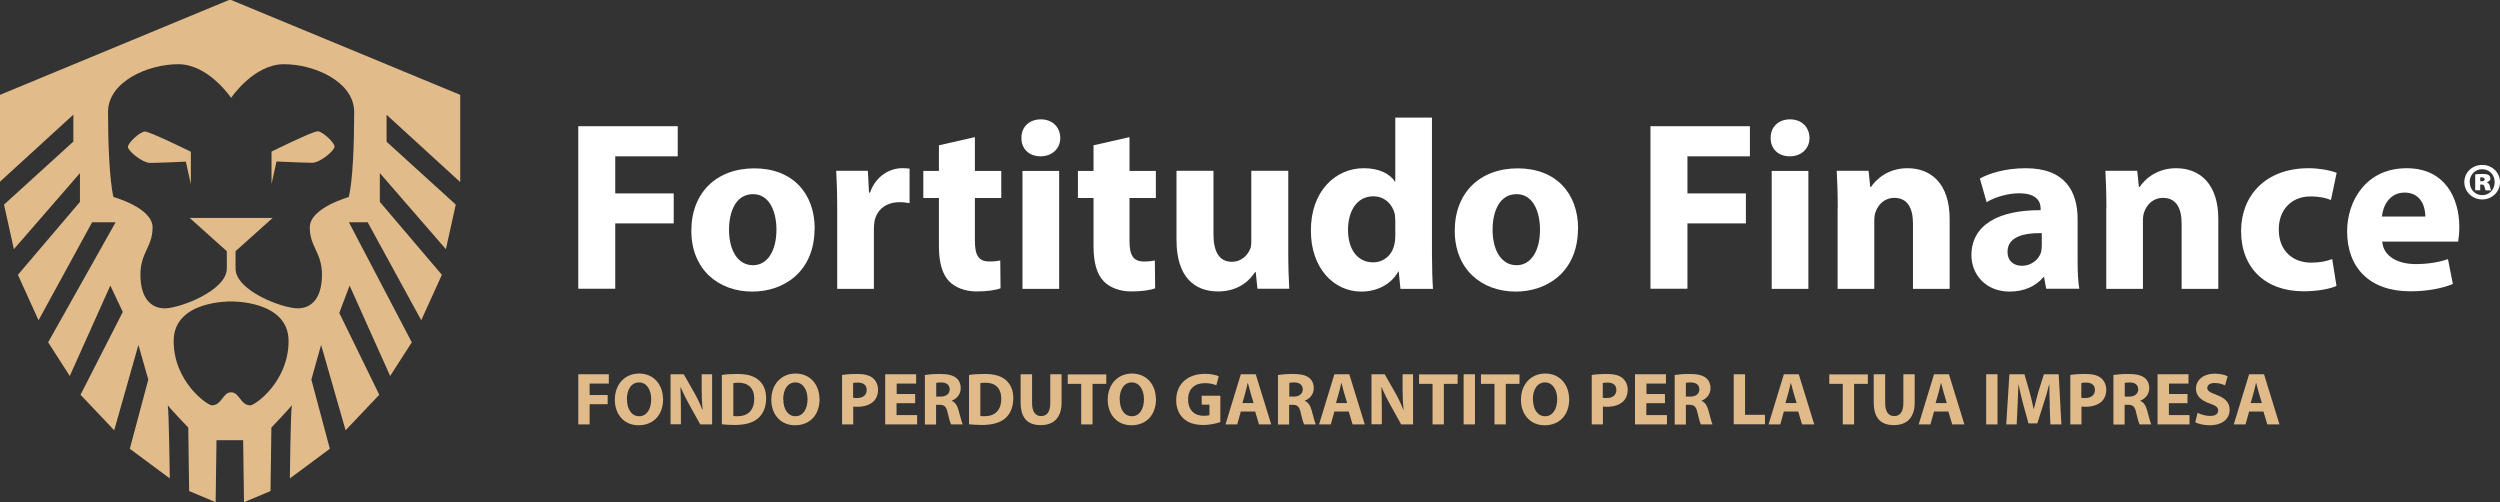 <?xml version="1.0" encoding="UTF-8"?>
<svg id="Livello_2" data-name="Livello 2" xmlns="http://www.w3.org/2000/svg" viewBox="0 0 174.48 35.06">
  <rect x="0" y="0" width="174.48" height="35.06" fill="#333333" stroke="none"/>
  <defs>
    <style>
      .cls-1 {
        fill: #e2bb8a;
      }

      .cls-2 {
        fill: #fff;
      }

      .cls-3 {
        fill: #e1ba8a;
      }
    </style>
  </defs>
  <g id="Livello_1-2" data-name="Livello 1">
    <g>
      <g>
        <path class="cls-1" d="M32.12,12.68v-6.06L16.13,0h-.15L0,6.62v6.06l5.12-4.68v1.88L.28,14.28l.69,3.11,4.61-5.31v2.01l-4.33,5.09,1.44,3.17,3.74-6.84h1.64l-4.71,8.38,1.51,2.35,2.83-6.31.87,1.84-2.95,5.78,2.35,2.48,1.69-5.96.69,2.42-1.29,4.83,2.79,2.07s-.06-4.67-.14-5.11c.15.23,1.43,1.56,1.43,1.56l.06,4.43,1.85.78.06-4.33h1.86l.06,4.33,1.85-.78.06-4.43s1.28-1.34,1.43-1.56c-.09.44-.14,5.11-.14,5.11l2.79-2.07-1.29-4.83.68-2.42,1.71,5.96,2.35-2.48-2.79-5.71.72-1.91,2.83,6.31,1.51-2.35-4.39-8.38h1.31l3.74,6.84,1.44-3.17-4.33-5.09v-2.01l4.61,5.31.69-3.11-4.83-4.39v-1.88l5.12,4.68ZM17.47,28.29c-.69,0-.75-.91-1.34-.91s-.65.91-1.34.91c-.31,0-2.67-1.63-2.67-4.49s4.01-2.76,4.01-2.76c0,0,4.01-.09,4.01,2.76s-2.35,4.49-2.67,4.49ZM24.35,13.75s-2.73.75-2.73,2.12.85,1.74.85,3.3-.66,2.35-1.7,2.35-4.33-1.22-4.33-2.78v-1.21l2.59-2.32h-5.79l2.59,2.32v1.21c0,1.55-3.3,2.78-4.33,2.78s-1.7-.8-1.7-2.35.85-1.93.85-3.3-2.73-2.12-2.73-2.12c-.28-1.13-.38-3.81-.38-5.93s2.78-3.34,4.9-3.34,3.69,2.35,3.69,2.35c0,0,1.57-2.35,3.69-2.35s4.9,1.22,4.9,3.34-.09,4.8-.38,5.93Z"/>
        <path class="cls-1" d="M22.15,9.17c-.35,0-3.2,1.41-3.2,1.41v2.26l.35-1.57s1.91.09,2.48.09,1.57-.85,1.57-1.13-.85-1.07-1.19-1.07Z"/>
        <path class="cls-1" d="M8.92,10.24c0,.28,1,1.13,1.57,1.13s2.48-.09,2.48-.09l.35,1.57v-2.26s-2.86-1.41-3.2-1.41-1.19.78-1.19,1.07Z"/>
      </g>
      <g>
        <g>
          <path class="cls-2" d="M40.36,8.81h6.94v2.1h-4.36v2.59h4.08v2.09h-4.08v4.56h-2.58v-11.35Z"/>
          <path class="cls-2" d="M56.85,15.95c0,3.01-2.14,4.4-4.34,4.4-2.41,0-4.26-1.58-4.26-4.24s1.75-4.36,4.4-4.36,4.21,1.73,4.21,4.21ZM50.88,16.03c0,1.41.59,2.48,1.68,2.48.99,0,1.63-.99,1.63-2.48,0-1.23-.47-2.48-1.63-2.48-1.23,0-1.68,1.26-1.68,2.48Z"/>
          <path class="cls-2" d="M58.43,14.63c0-1.21-.03-2-.07-2.71h2.21l.08,1.52h.07c.42-1.2,1.43-1.7,2.22-1.7.24,0,.35,0,.54.03v2.41c-.19-.03-.4-.07-.69-.07-.94,0-1.58.51-1.75,1.3-.03.17-.05.37-.05.57v4.18h-2.56v-5.52Z"/>
          <path class="cls-2" d="M68.04,9.57v2.36h1.84v1.89h-1.84v2.98c0,.99.24,1.45,1.01,1.45.32,0,.57-.03.76-.07l.02,1.94c-.34.13-.94.22-1.67.22-.83,0-1.52-.29-1.92-.71-.47-.49-.71-1.28-.71-2.44v-3.37h-1.09v-1.89h1.09v-1.79l2.51-.57Z"/>
          <path class="cls-2" d="M74,9.63c0,.71-.54,1.28-1.38,1.28s-1.35-.57-1.33-1.28c-.02-.74.52-1.3,1.35-1.3s1.35.56,1.36,1.3ZM71.36,20.16v-8.23h2.56v8.23h-2.56Z"/>
          <path class="cls-2" d="M78.83,9.57v2.36h1.84v1.89h-1.84v2.98c0,.99.24,1.45,1.01,1.45.32,0,.57-.03.76-.07l.02,1.94c-.34.13-.94.22-1.67.22-.83,0-1.52-.29-1.92-.71-.47-.49-.71-1.28-.71-2.44v-3.37h-1.09v-1.89h1.09v-1.79l2.51-.57Z"/>
          <path class="cls-2" d="M89.91,17.51c0,1.08.03,1.95.07,2.64h-2.22l-.12-1.16h-.05c-.32.51-1.09,1.35-2.58,1.35-1.67,0-2.9-1.04-2.9-3.59v-4.83h2.58v4.43c0,1.2.39,1.92,1.28,1.92.71,0,1.11-.49,1.28-.89.07-.15.08-.35.08-.56v-4.9h2.58v5.59Z"/>
          <path class="cls-2" d="M99.94,8.2v9.5c0,.93.03,1.9.07,2.46h-2.27l-.12-1.21h-.03c-.52.93-1.52,1.4-2.58,1.4-1.95,0-3.52-1.67-3.52-4.23-.02-2.78,1.72-4.38,3.69-4.38,1.01,0,1.8.35,2.17.93h.03v-4.46h2.56ZM97.38,15.41c0-.13-.02-.32-.03-.45-.15-.69-.71-1.26-1.5-1.26-1.16,0-1.77,1.04-1.77,2.34,0,1.4.69,2.27,1.75,2.27.74,0,1.33-.51,1.48-1.23.05-.19.07-.37.07-.59v-1.08Z"/>
          <path class="cls-2" d="M110.13,15.95c0,3.01-2.14,4.4-4.34,4.4-2.41,0-4.26-1.58-4.26-4.24s1.75-4.36,4.4-4.36,4.21,1.73,4.21,4.21ZM104.17,16.03c0,1.41.59,2.48,1.68,2.48.99,0,1.63-.99,1.63-2.48,0-1.23-.47-2.48-1.63-2.48-1.23,0-1.68,1.26-1.68,2.48Z"/>
          <path class="cls-2" d="M115.19,8.81h6.94v2.1h-4.36v2.59h4.08v2.09h-4.08v4.56h-2.58v-11.35Z"/>
          <path class="cls-2" d="M126.29,9.63c0,.71-.54,1.28-1.38,1.28s-1.35-.57-1.33-1.28c-.02-.74.52-1.3,1.35-1.3s1.35.56,1.36,1.3ZM123.65,20.16v-8.23h2.56v8.23h-2.56Z"/>
          <path class="cls-2" d="M128.26,14.55c0-1.03-.03-1.9-.07-2.63h2.22l.12,1.13h.05c.34-.52,1.18-1.31,2.54-1.31,1.68,0,2.95,1.11,2.95,3.54v4.88h-2.56v-4.56c0-1.06-.37-1.79-1.3-1.79-.71,0-1.13.49-1.3.96-.07.15-.1.4-.1.64v4.75h-2.56v-5.61Z"/>
          <path class="cls-2" d="M142.81,20.16l-.15-.82h-.05c-.54.66-1.38,1.01-2.36,1.01-1.67,0-2.66-1.21-2.66-2.53,0-2.14,1.92-3.17,4.83-3.15v-.12c0-.44-.24-1.06-1.5-1.06-.84,0-1.73.29-2.27.62l-.47-1.65c.57-.32,1.7-.72,3.2-.72,2.75,0,3.62,1.62,3.62,3.55v2.86c0,.79.03,1.55.12,2h-2.31ZM142.5,16.27c-1.35-.02-2.39.3-2.39,1.3,0,.66.44.98,1.01.98.64,0,1.16-.42,1.33-.94.03-.14.05-.29.05-.44v-.89Z"/>
          <path class="cls-2" d="M147.01,14.55c0-1.03-.03-1.9-.07-2.63h2.22l.12,1.13h.05c.34-.52,1.18-1.31,2.54-1.31,1.68,0,2.95,1.11,2.95,3.54v4.88h-2.56v-4.56c0-1.06-.37-1.79-1.3-1.79-.71,0-1.13.49-1.3.96-.07.15-.1.4-.1.64v4.75h-2.56v-5.61Z"/>
          <path class="cls-2" d="M163.06,19.96c-.45.2-1.31.37-2.29.37-2.66,0-4.36-1.62-4.36-4.21,0-2.41,1.65-4.38,4.72-4.38.67,0,1.41.12,1.95.32l-.4,1.9c-.3-.13-.76-.25-1.43-.25-1.35,0-2.22.96-2.21,2.31,0,1.52,1.01,2.31,2.26,2.31.61,0,1.08-.1,1.47-.25l.3,1.89Z"/>
          <path class="cls-2" d="M166.26,16.86c.08,1.06,1.13,1.57,2.32,1.57.88,0,1.58-.12,2.27-.34l.34,1.73c-.84.34-1.87.51-2.98.51-2.8,0-4.4-1.62-4.4-4.19,0-2.09,1.3-4.4,4.16-4.4,2.66,0,3.67,2.07,3.67,4.11,0,.44-.05.82-.08,1.01h-5.3ZM169.27,15.11c0-.62-.27-1.67-1.45-1.67-1.08,0-1.52.98-1.58,1.67h3.03Z"/>
        </g>
        <g>
          <path class="cls-3" d="M40.35,26.12h2.14v.65h-1.34v.8h1.26v.64h-1.26v1.41h-.79v-3.5Z"/>
          <path class="cls-3" d="M46.28,27.84c0,1.15-.7,1.84-1.72,1.84s-1.65-.78-1.65-1.78c0-1.05.67-1.83,1.7-1.83s1.66.8,1.66,1.77ZM43.76,27.88c0,.68.32,1.17.85,1.17s.84-.51.84-1.19c0-.63-.3-1.17-.85-1.17s-.85.51-.85,1.19Z"/>
          <path class="cls-3" d="M46.8,29.62v-3.5h.92l.73,1.28c.21.37.42.8.57,1.2h.02c-.05-.46-.07-.93-.07-1.46v-1.02h.73v3.5h-.83l-.75-1.35c-.21-.37-.44-.83-.61-1.24h-.02c.02.47.03.96.03,1.53v1.05h-.73Z"/>
          <path class="cls-3" d="M50.38,26.17c.29-.05.67-.07,1.07-.07.66,0,1.1.12,1.43.37.36.27.59.7.59,1.32,0,.67-.24,1.13-.58,1.42-.37.31-.93.45-1.61.45-.41,0-.7-.03-.9-.05v-3.44ZM51.18,29.03c.07.02.18.02.28.02.72,0,1.18-.39,1.18-1.23,0-.73-.42-1.11-1.1-1.11-.18,0-.29.02-.36.03v2.29Z"/>
          <path class="cls-3" d="M57.2,27.84c0,1.15-.7,1.84-1.72,1.84s-1.65-.78-1.65-1.78c0-1.05.67-1.83,1.7-1.83s1.66.8,1.66,1.77ZM54.67,27.88c0,.68.32,1.17.85,1.17s.84-.51.84-1.19c0-.63-.3-1.17-.85-1.17s-.85.51-.85,1.19Z"/>
          <path class="cls-3" d="M58.77,26.17c.24-.04.59-.07,1.07-.07s.84.09,1.07.28c.22.18.37.47.37.81s-.11.63-.32.83c-.27.25-.67.37-1.14.37-.1,0-.2,0-.27-.02v1.25h-.78v-3.45ZM59.55,27.76c.07.02.15.02.26.02.42,0,.68-.21.68-.57,0-.32-.22-.51-.62-.51-.16,0-.27.02-.33.03v1.03Z"/>
          <path class="cls-3" d="M63.86,28.14h-1.29v.83h1.44v.65h-2.23v-3.5h2.16v.65h-1.36v.73h1.29v.64Z"/>
          <path class="cls-3" d="M64.55,26.17c.25-.04.63-.07,1.05-.07.52,0,.88.08,1.13.27.21.17.32.41.32.73,0,.45-.32.75-.62.86v.02c.24.1.38.33.47.65.11.39.22.85.29.99h-.81c-.06-.1-.14-.38-.24-.81-.09-.44-.24-.56-.57-.56h-.24v1.38h-.78v-3.45ZM65.34,27.68h.31c.39,0,.63-.2.63-.5,0-.32-.22-.48-.58-.49-.19,0-.3.02-.36.03v.97Z"/>
          <path class="cls-3" d="M67.63,26.17c.29-.05.67-.07,1.07-.07.66,0,1.1.12,1.43.37.36.27.59.7.59,1.32,0,.67-.24,1.13-.58,1.42-.37.31-.93.45-1.61.45-.41,0-.7-.03-.9-.05v-3.44ZM68.42,29.03c.07.02.18.02.28.02.72,0,1.18-.39,1.18-1.23,0-.73-.42-1.11-1.1-1.11-.18,0-.29.02-.36.03v2.29Z"/>
          <path class="cls-3" d="M72.03,26.12v2.01c0,.6.23.91.63.91s.64-.29.64-.91v-2.01h.79v1.96c0,1.08-.55,1.59-1.46,1.59s-1.4-.49-1.4-1.6v-1.95h.79Z"/>
          <path class="cls-3" d="M75.46,26.79h-.94v-.66h2.69v.66h-.96v2.83h-.79v-2.83Z"/>
          <path class="cls-3" d="M80.68,27.84c0,1.15-.7,1.84-1.72,1.84s-1.65-.78-1.65-1.78c0-1.05.67-1.83,1.7-1.83s1.66.8,1.66,1.77ZM78.15,27.88c0,.68.32,1.17.85,1.17s.84-.51.84-1.19c0-.63-.3-1.17-.85-1.17s-.85.51-.85,1.19Z"/>
          <path class="cls-3" d="M85.17,29.46c-.24.08-.71.2-1.17.2-.64,0-1.1-.16-1.42-.47-.32-.3-.5-.76-.49-1.27,0-1.16.85-1.83,2-1.83.45,0,.8.09.97.17l-.17.63c-.19-.08-.43-.15-.81-.15-.66,0-1.16.37-1.16,1.13s.45,1.15,1.1,1.15c.18,0,.33-.02.39-.05v-.73h-.54v-.62h1.3v1.84Z"/>
          <path class="cls-3" d="M86.6,28.72l-.25.9h-.82l1.07-3.5h1.04l1.08,3.5h-.85l-.27-.9h-1ZM87.49,28.13l-.22-.74c-.06-.21-.12-.47-.18-.67h-.01c-.05.21-.1.47-.16.67l-.21.74h.77Z"/>
          <path class="cls-3" d="M89.19,26.17c.25-.04.63-.07,1.05-.07.52,0,.88.08,1.13.27.21.17.32.41.32.73,0,.45-.32.75-.62.86v.02c.24.1.38.33.47.65.11.39.22.85.29.99h-.81c-.06-.1-.14-.38-.24-.81-.09-.44-.24-.56-.57-.56h-.24v1.38h-.78v-3.45ZM89.98,27.68h.31c.39,0,.63-.2.63-.5,0-.32-.22-.48-.58-.49-.19,0-.3.02-.36.03v.97Z"/>
          <path class="cls-3" d="M93.13,28.72l-.25.9h-.82l1.07-3.5h1.04l1.08,3.5h-.85l-.27-.9h-1ZM94.02,28.13l-.22-.74c-.06-.21-.12-.47-.18-.67h-.01c-.05.21-.1.47-.16.67l-.21.74h.77Z"/>
          <path class="cls-3" d="M95.72,29.62v-3.5h.92l.73,1.28c.21.37.42.8.57,1.2h.02c-.05-.46-.07-.93-.07-1.46v-1.02h.73v3.5h-.83l-.75-1.35c-.21-.37-.44-.83-.61-1.24h-.02c.02.47.03.96.03,1.53v1.05h-.73Z"/>
          <path class="cls-3" d="M99.98,26.79h-.94v-.66h2.69v.66h-.96v2.83h-.79v-2.83Z"/>
          <path class="cls-3" d="M102.94,26.12v3.5h-.79v-3.5h.79Z"/>
          <path class="cls-3" d="M104.3,26.79h-.94v-.66h2.69v.66h-.96v2.83h-.79v-2.83Z"/>
          <path class="cls-3" d="M109.52,27.84c0,1.15-.7,1.84-1.72,1.84s-1.65-.78-1.65-1.78c0-1.05.67-1.83,1.7-1.83s1.66.8,1.66,1.77ZM106.99,27.88c0,.68.32,1.17.85,1.17s.84-.51.84-1.19c0-.63-.3-1.17-.85-1.17s-.85.51-.85,1.19Z"/>
          <path class="cls-3" d="M111.09,26.17c.24-.04.59-.07,1.07-.07s.84.09,1.07.28c.22.18.37.47.37.81s-.11.63-.32.83c-.27.25-.67.37-1.14.37-.1,0-.2,0-.27-.02v1.25h-.78v-3.45ZM111.87,27.76c.07.02.15.02.26.02.42,0,.68-.21.68-.57,0-.32-.22-.51-.62-.51-.16,0-.27.02-.33.03v1.03Z"/>
          <path class="cls-3" d="M116.19,28.14h-1.29v.83h1.44v.65h-2.23v-3.5h2.16v.65h-1.36v.73h1.29v.64Z"/>
          <path class="cls-3" d="M116.88,26.17c.25-.04.63-.07,1.05-.07.52,0,.88.08,1.13.27.21.17.32.41.32.73,0,.45-.32.75-.62.86v.02c.24.1.38.33.47.65.11.39.22.85.29.99h-.81c-.06-.1-.14-.38-.24-.81-.09-.44-.24-.56-.57-.56h-.24v1.38h-.78v-3.45ZM117.66,27.68h.31c.39,0,.63-.2.63-.5,0-.32-.22-.48-.58-.49-.19,0-.3.02-.36.03v.97Z"/>
          <path class="cls-3" d="M121,26.12h.79v2.83h1.39v.66h-2.18v-3.5Z"/>
          <path class="cls-3" d="M124.5,28.72l-.25.9h-.82l1.07-3.5h1.04l1.08,3.5h-.85l-.27-.9h-1ZM125.39,28.13l-.22-.74c-.06-.21-.12-.47-.18-.67h-.01c-.05.21-.1.47-.16.67l-.21.74h.77Z"/>
          <path class="cls-3" d="M128.61,26.79h-.94v-.66h2.69v.66h-.96v2.83h-.79v-2.83Z"/>
          <path class="cls-3" d="M131.57,26.12v2.01c0,.6.23.91.63.91s.64-.29.64-.91v-2.01h.79v1.96c0,1.08-.55,1.59-1.46,1.59s-1.4-.49-1.4-1.6v-1.95h.79Z"/>
          <path class="cls-3" d="M134.98,28.72l-.25.9h-.82l1.07-3.5h1.04l1.08,3.5h-.85l-.27-.9h-1ZM135.87,28.13l-.22-.74c-.06-.21-.12-.47-.18-.67h-.01c-.05.21-.1.47-.16.67l-.21.74h.77Z"/>
          <path class="cls-3" d="M139.41,26.12v3.5h-.79v-3.5h.79Z"/>
          <path class="cls-3" d="M143.06,28.28c-.02-.42-.03-.93-.03-1.44h-.02c-.11.45-.25.94-.39,1.35l-.43,1.36h-.62l-.37-1.35c-.11-.41-.23-.91-.32-1.36h-.01c-.02.47-.04,1.01-.06,1.45l-.06,1.33h-.73l.22-3.5h1.05l.34,1.17c.11.41.22.84.3,1.25h.02c.1-.4.22-.87.33-1.26l.37-1.16h1.03l.19,3.5h-.77l-.05-1.34Z"/>
          <path class="cls-3" d="M144.49,26.17c.24-.04.59-.07,1.07-.07s.84.09,1.07.28c.22.18.37.47.37.81s-.11.63-.32.83c-.27.25-.67.37-1.14.37-.1,0-.2,0-.27-.02v1.25h-.78v-3.45ZM145.27,27.76c.07.02.15.02.26.02.42,0,.68-.21.68-.57,0-.32-.22-.51-.62-.51-.16,0-.27.02-.33.03v1.03Z"/>
          <path class="cls-3" d="M147.5,26.17c.25-.04.63-.07,1.05-.07.52,0,.88.08,1.13.27.21.17.32.41.32.73,0,.45-.32.75-.62.86v.02c.24.1.38.33.47.65.11.39.22.85.29.99h-.81c-.06-.1-.14-.38-.24-.81-.09-.44-.24-.56-.57-.56h-.24v1.38h-.78v-3.45ZM148.29,27.68h.31c.39,0,.63-.2.63-.5,0-.32-.22-.48-.58-.49-.19,0-.3.02-.36.03v.97Z"/>
          <path class="cls-3" d="M152.66,28.14h-1.29v.83h1.44v.65h-2.23v-3.5h2.16v.65h-1.36v.73h1.29v.64Z"/>
          <path class="cls-3" d="M153.38,28.81c.21.11.54.22.88.22.36,0,.55-.15.55-.38s-.17-.34-.59-.49c-.58-.2-.96-.52-.96-1.03,0-.6.5-1.05,1.32-1.05.39,0,.68.08.89.18l-.18.64c-.14-.07-.39-.17-.73-.17s-.51.16-.51.34c0,.22.2.32.65.49.62.23.91.55.91,1.04,0,.59-.45,1.08-1.41,1.08-.4,0-.79-.1-.99-.21l.16-.65Z"/>
          <path class="cls-3" d="M156.97,28.72l-.25.9h-.82l1.07-3.5h1.04l1.08,3.5h-.85l-.27-.9h-1ZM157.86,28.13l-.22-.74c-.06-.21-.12-.47-.18-.67h-.01c-.05.21-.1.47-.16.67l-.21.74h.77Z"/>
        </g>
        <path class="cls-2" d="M174.48,12.71c0,.67-.55,1.21-1.24,1.21s-1.25-.54-1.25-1.21.55-1.2,1.25-1.2,1.24.54,1.24,1.2ZM172.37,12.72c0,.5.37.9.87.9s.87-.4.87-.91-.37-.9-.88-.9-.87.41-.87.91ZM173.09,13.28h-.34v-1.11c.08-.01.26-.03.49-.03.25,0,.36.03.45.08.07.05.12.13.12.25s-.11.21-.26.25h0c.13.06.2.14.23.3s.06.22.08.27h-.38s-.06-.14-.08-.24c-.02-.11-.08-.17-.19-.17h-.11v.41ZM173.1,12.65h.1c.13,0,.21-.05.21-.13,0-.09-.08-.14-.2-.14-.04,0-.08,0-.11,0v.27Z"/>
      </g>
    </g>
  </g>
</svg>